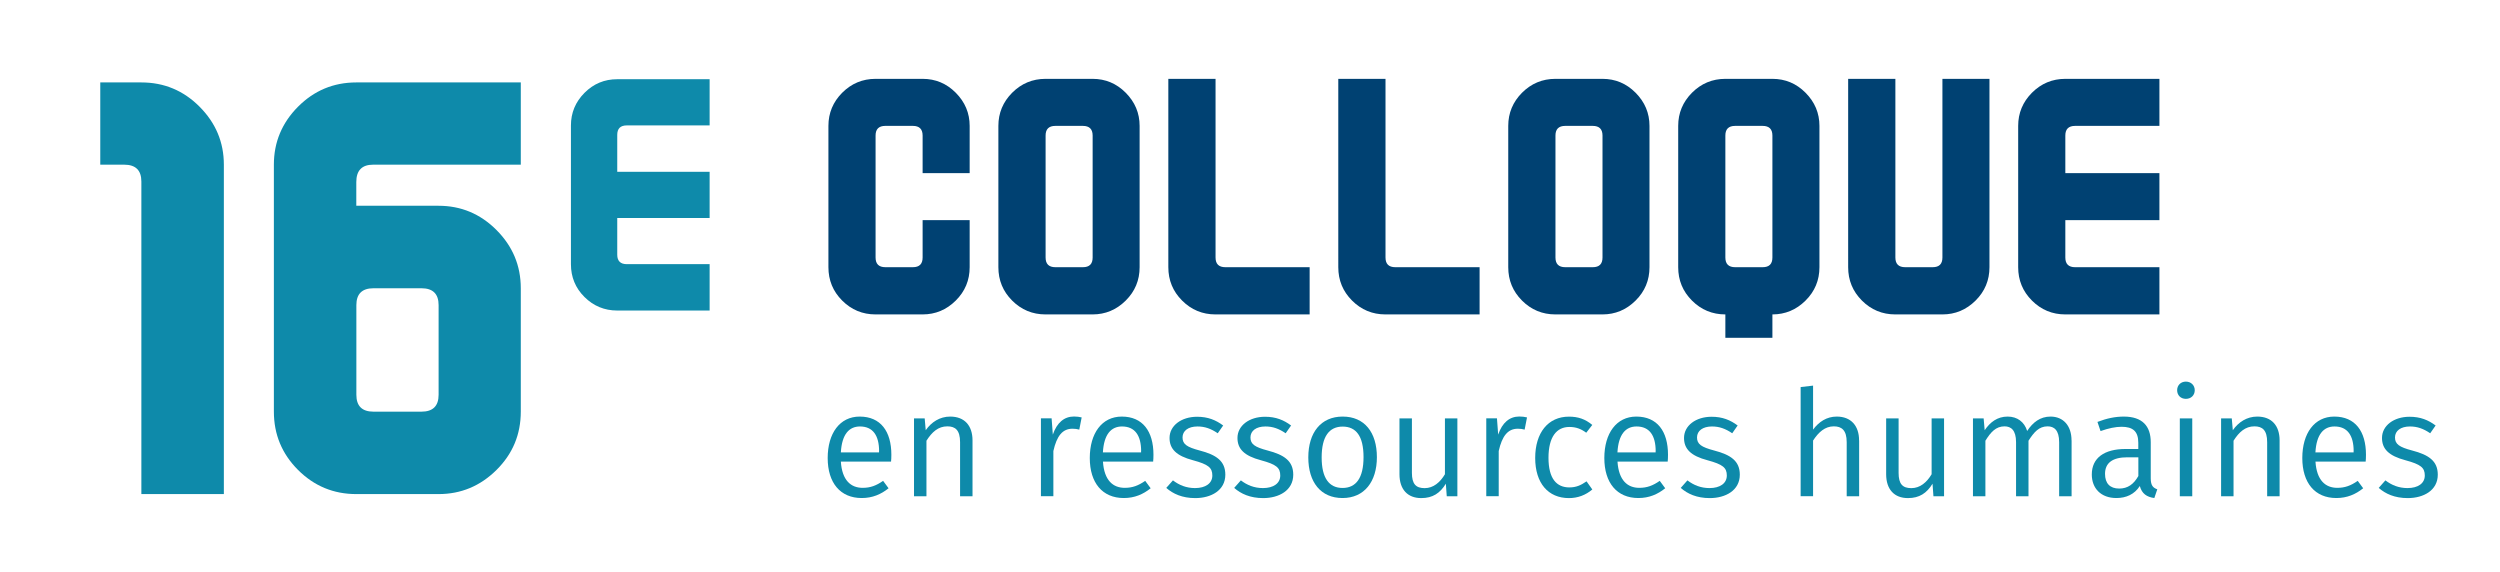 <?xml version="1.0" encoding="UTF-8"?>
<svg id="Calque_1" xmlns="http://www.w3.org/2000/svg" viewBox="0 0 411.87 94.25">
  <defs>
    <style>
      .cls-1 {
        fill: #004172;
      }

      .cls-2 {
        fill: #0e8aaa;
      }
    </style>
  </defs>
  <g>
    <path class="cls-1" d="M144.25,51.8c-2.15,0-3.98-.76-5.5-2.28-1.52-1.52-2.27-3.35-2.27-5.5v-23.28c0-2.12.76-3.94,2.27-5.46,1.52-1.52,3.35-2.29,5.5-2.29h7.75c2.12,0,3.94.76,5.46,2.29,1.52,1.53,2.29,3.35,2.29,5.46v7.78h-7.75v-6.19c0-1.06-.54-1.59-1.61-1.59h-4.53c-1.08,0-1.61.53-1.61,1.59v20.1c0,1.06.54,1.59,1.61,1.59h4.53c1.08,0,1.61-.53,1.61-1.59v-6.16h7.75v7.75c0,2.15-.76,3.98-2.29,5.5s-3.35,2.28-5.46,2.28h-7.75Z"/>
    <path class="cls-1" d="M172.25,51.8c-2.15,0-3.98-.76-5.5-2.28-1.52-1.52-2.27-3.35-2.27-5.5v-23.28c0-2.12.76-3.94,2.27-5.46,1.52-1.52,3.35-2.29,5.5-2.29h7.75c2.12,0,3.94.76,5.46,2.29,1.52,1.53,2.29,3.35,2.29,5.46v23.28c0,2.15-.76,3.98-2.29,5.5s-3.35,2.28-5.46,2.28h-7.75ZM173.87,20.74c-1.08,0-1.61.53-1.61,1.59v20.1c0,1.06.54,1.59,1.61,1.59h4.53c1.08,0,1.61-.53,1.61-1.59v-20.1c0-1.06-.54-1.59-1.61-1.59h-4.53Z"/>
    <path class="cls-1" d="M200.25,51.8c-2.15,0-3.98-.76-5.5-2.28-1.52-1.52-2.27-3.35-2.27-5.5V12.99h7.78v29.44c0,1.06.54,1.59,1.61,1.59h13.89v7.78h-15.5Z"/>
    <path class="cls-1" d="M228.25,51.8c-2.15,0-3.98-.76-5.5-2.28-1.52-1.52-2.27-3.35-2.27-5.5V12.99h7.78v29.44c0,1.06.54,1.59,1.61,1.59h13.89v7.78h-15.5Z"/>
    <path class="cls-1" d="M256.25,51.8c-2.15,0-3.98-.76-5.5-2.28-1.52-1.52-2.27-3.35-2.27-5.5v-23.28c0-2.12.76-3.94,2.27-5.46,1.52-1.52,3.35-2.29,5.5-2.29h7.75c2.12,0,3.94.76,5.46,2.29,1.52,1.53,2.29,3.35,2.29,5.46v23.28c0,2.15-.76,3.98-2.29,5.5s-3.35,2.28-5.46,2.28h-7.75ZM257.87,20.74c-1.08,0-1.61.53-1.61,1.59v20.1c0,1.06.54,1.59,1.61,1.59h4.53c1.08,0,1.61-.53,1.61-1.59v-20.1c0-1.06-.54-1.59-1.61-1.59h-4.53Z"/>
    <path class="cls-1" d="M292,51.8v3.85h-7.75v-3.85c-2.15,0-3.98-.76-5.5-2.28-1.52-1.52-2.27-3.35-2.27-5.5v-23.28c0-2.12.76-3.94,2.27-5.46,1.52-1.52,3.35-2.29,5.5-2.29h7.75c2.12,0,3.94.76,5.46,2.29,1.52,1.53,2.29,3.35,2.29,5.46v23.28c0,2.15-.76,3.98-2.29,5.5s-3.35,2.28-5.46,2.28ZM285.86,20.74c-1.08,0-1.61.53-1.61,1.59v20.1c0,1.06.54,1.59,1.61,1.59h4.53c1.08,0,1.61-.53,1.61-1.59v-20.1c0-1.06-.54-1.59-1.61-1.59h-4.53Z"/>
    <path class="cls-1" d="M312.25,51.8c-2.15,0-3.98-.76-5.5-2.28-1.52-1.52-2.27-3.35-2.27-5.5V12.99h7.78v29.44c0,1.06.54,1.59,1.61,1.59h4.53c1.08,0,1.61-.53,1.61-1.59V12.99h7.75v31.03c0,2.15-.76,3.98-2.29,5.5s-3.35,2.28-5.46,2.28h-7.75Z"/>
    <path class="cls-1" d="M355.76,51.8h-15.5c-2.15,0-3.98-.76-5.5-2.28-1.52-1.52-2.27-3.35-2.27-5.5v-23.28c0-2.12.76-3.94,2.27-5.46,1.52-1.52,3.35-2.29,5.5-2.29h15.5v7.75h-13.89c-1.08,0-1.61.53-1.61,1.59v6.19h15.5v7.75h-15.5v6.16c0,1.06.54,1.59,1.61,1.59h13.89v7.78Z"/>
  </g>
  <g>
    <path class="cls-2" d="M36.88,81.4h-13.59V29.91c0-1.85-.94-2.78-2.82-2.78h-3.95v-13.55h6.77c3.73,0,6.93,1.33,9.59,4,2.66,2.67,4,5.85,4,9.55v54.27Z"/>
    <path class="cls-2" d="M58.71,81.4c-3.76,0-6.96-1.33-9.61-3.98s-3.98-5.85-3.98-9.61V27.13c0-3.7,1.33-6.89,3.98-9.55,2.65-2.66,5.85-4,9.61-4h27.09v13.55h-24.32c-1.85,0-2.78.95-2.78,2.86v3.91h13.55c3.7,0,6.89,1.33,9.55,4,2.66,2.67,4,5.86,4,9.59v20.32c0,3.76-1.33,6.96-4,9.61-2.67,2.65-5.85,3.98-9.55,3.98h-13.55ZM72.26,65.04v-14.77c0-1.85-.94-2.78-2.82-2.78h-7.91c-1.88,0-2.82.93-2.82,2.78v14.77c0,1.85.94,2.78,2.82,2.78h7.91c1.88,0,2.82-.93,2.82-2.78Z"/>
    <path class="cls-2" d="M116.91,51.16h-15.22c-2.11,0-3.91-.75-5.4-2.23s-2.23-3.29-2.23-5.4v-22.86c0-2.08.74-3.87,2.23-5.37,1.49-1.5,3.29-2.25,5.4-2.25h15.22v7.61h-13.64c-1.06,0-1.58.52-1.58,1.56v6.08h15.22v7.61h-15.22v6.05c0,1.04.53,1.56,1.58,1.56h13.64v7.64Z"/>
  </g>
  <g>
    <path class="cls-2" d="M146.8,76.05h-8.27c.2,3.1,1.66,4.32,3.59,4.32,1.29,0,2.24-.37,3.37-1.15l.9,1.22c-1.24,1-2.66,1.61-4.42,1.61-3.54,0-5.61-2.51-5.61-6.59s2-6.83,5.27-6.83c3.44,0,5.22,2.42,5.22,6.29,0,.44-.02.85-.05,1.12ZM144.83,74.34c0-2.59-1.02-4.08-3.15-4.08-1.78,0-2.98,1.27-3.15,4.27h6.29v-.2Z"/>
    <path class="cls-2" d="M160.22,72.56v9.2h-2.05v-8.91c0-1.98-.78-2.61-2.1-2.61-1.51,0-2.54.95-3.44,2.37v9.15h-2.05v-12.83h1.76l.17,1.95c.93-1.34,2.32-2.25,4.03-2.25,2.37,0,3.68,1.49,3.68,3.93Z"/>
    <path class="cls-2" d="M178.2,68.78l-.39,2c-.37-.1-.66-.15-1.12-.15-1.63,0-2.59,1.17-3.15,3.68v7.44h-2.05v-12.83h1.76l.2,2.68c.68-1.98,1.88-2.98,3.49-2.98.44,0,.88.05,1.27.15Z"/>
    <path class="cls-2" d="M189.98,76.05h-8.27c.2,3.1,1.66,4.32,3.59,4.32,1.29,0,2.24-.37,3.37-1.15l.9,1.22c-1.24,1-2.66,1.61-4.42,1.61-3.54,0-5.61-2.51-5.61-6.59s2-6.83,5.27-6.83c3.44,0,5.22,2.42,5.22,6.29,0,.44-.02.85-.05,1.12ZM188,74.34c0-2.59-1.02-4.08-3.15-4.08-1.78,0-2.98,1.27-3.15,4.27h6.29v-.2Z"/>
    <path class="cls-2" d="M201.52,70.09l-.9,1.29c-1.12-.76-2.12-1.12-3.34-1.12-1.51,0-2.46.71-2.46,1.81s.71,1.59,2.83,2.15c2.73.71,4.22,1.73,4.22,3.98,0,2.61-2.37,3.86-4.95,3.86-2.15,0-3.68-.71-4.78-1.68l1.1-1.24c1.02.78,2.2,1.27,3.64,1.27,1.73,0,2.85-.78,2.85-2.07s-.66-1.83-3.17-2.51c-2.78-.73-3.88-1.88-3.88-3.68,0-2.03,1.95-3.49,4.54-3.49,1.78,0,3.1.54,4.32,1.46Z"/>
    <path class="cls-2" d="M212.71,70.09l-.9,1.29c-1.12-.76-2.12-1.12-3.34-1.12-1.51,0-2.46.71-2.46,1.81s.71,1.59,2.83,2.15c2.73.71,4.22,1.73,4.22,3.98,0,2.61-2.37,3.86-4.95,3.86-2.15,0-3.68-.71-4.78-1.68l1.1-1.24c1.02.78,2.2,1.27,3.64,1.27,1.73,0,2.85-.78,2.85-2.07s-.66-1.83-3.17-2.51c-2.78-.73-3.88-1.88-3.88-3.68,0-2.03,1.95-3.49,4.54-3.49,1.78,0,3.1.54,4.32,1.46Z"/>
    <path class="cls-2" d="M226.84,75.32c0,4.03-2.07,6.73-5.66,6.73s-5.64-2.61-5.64-6.69,2.07-6.73,5.66-6.73,5.64,2.59,5.64,6.69ZM217.74,75.36c0,3.39,1.22,5.03,3.44,5.03s3.46-1.63,3.46-5.08-1.22-5.03-3.44-5.03-3.46,1.63-3.46,5.08Z"/>
    <path class="cls-2" d="M240.11,81.76h-1.76l-.15-2.07c-.95,1.56-2.17,2.37-4.05,2.37-2.24,0-3.59-1.42-3.59-3.93v-9.2h2.05v8.98c0,1.83.66,2.51,2.1,2.51s2.54-.95,3.34-2.29v-9.2h2.05v12.83Z"/>
    <path class="cls-2" d="M251.57,68.78l-.39,2c-.37-.1-.66-.15-1.12-.15-1.63,0-2.59,1.17-3.15,3.68v7.44h-2.05v-12.83h1.76l.2,2.68c.68-1.98,1.88-2.98,3.49-2.98.44,0,.88.05,1.27.15Z"/>
    <path class="cls-2" d="M262.33,70l-1,1.29c-.85-.63-1.68-.95-2.78-.95-2.1,0-3.44,1.63-3.44,5.08s1.34,4.88,3.44,4.88c1.1,0,1.88-.34,2.83-1l.95,1.34c-1.1.93-2.39,1.42-3.85,1.42-3.42,0-5.56-2.46-5.56-6.61s2.12-6.81,5.56-6.81c1.49,0,2.68.39,3.85,1.37Z"/>
    <path class="cls-2" d="M274.75,76.05h-8.27c.2,3.1,1.66,4.32,3.59,4.32,1.29,0,2.24-.37,3.37-1.15l.9,1.22c-1.24,1-2.66,1.61-4.42,1.61-3.54,0-5.61-2.51-5.61-6.59s2-6.83,5.27-6.83c3.44,0,5.22,2.42,5.22,6.29,0,.44-.02.85-.05,1.12ZM272.77,74.34c0-2.59-1.02-4.08-3.15-4.08-1.78,0-2.98,1.27-3.15,4.27h6.29v-.2Z"/>
    <path class="cls-2" d="M286.28,70.09l-.9,1.29c-1.12-.76-2.12-1.12-3.34-1.12-1.51,0-2.46.71-2.46,1.81s.71,1.59,2.83,2.15c2.73.71,4.22,1.73,4.22,3.98,0,2.61-2.37,3.86-4.95,3.86-2.15,0-3.68-.71-4.78-1.68l1.1-1.24c1.02.78,2.2,1.27,3.64,1.27,1.73,0,2.85-.78,2.85-2.07s-.66-1.83-3.17-2.51c-2.78-.73-3.88-1.88-3.88-3.68,0-2.03,1.95-3.49,4.54-3.49,1.78,0,3.1.54,4.32,1.46Z"/>
    <path class="cls-2" d="M306.29,72.56v9.2h-2.05v-8.91c0-1.98-.83-2.61-2.12-2.61-1.46,0-2.51.95-3.42,2.34v9.17h-2.05v-17.98l2.05-.24v7.25c.95-1.29,2.25-2.15,3.9-2.15,2.34,0,3.68,1.51,3.68,3.93Z"/>
    <path class="cls-2" d="M320.29,81.76h-1.76l-.15-2.07c-.95,1.56-2.17,2.37-4.05,2.37-2.24,0-3.59-1.42-3.59-3.93v-9.2h2.05v8.98c0,1.83.66,2.51,2.1,2.51s2.54-.95,3.34-2.29v-9.2h2.05v12.83Z"/>
    <path class="cls-2" d="M341.29,72.56v9.2h-2.05v-8.91c0-1.98-.83-2.61-1.9-2.61-1.42,0-2.24.95-3.15,2.37v9.15h-2.05v-8.91c0-1.98-.83-2.61-1.9-2.61-1.42,0-2.27.95-3.15,2.37v9.15h-2.05v-12.83h1.76l.17,1.95c.9-1.34,2.1-2.25,3.78-2.25,1.59,0,2.76.88,3.22,2.37.93-1.42,2.15-2.37,3.85-2.37,2.1,0,3.46,1.51,3.46,3.93Z"/>
    <path class="cls-2" d="M355.41,80.61l-.49,1.44c-1.24-.17-2.05-.71-2.39-1.98-.88,1.37-2.25,1.98-3.86,1.98-2.54,0-4.05-1.59-4.05-3.88,0-2.73,2.05-4.2,5.56-4.2h2.1v-1.02c0-1.9-.9-2.64-2.76-2.64-.98,0-2.15.24-3.46.71l-.51-1.51c1.54-.59,2.93-.88,4.34-.88,3.05,0,4.44,1.56,4.44,4.22v5.95c0,1.2.39,1.56,1.07,1.81ZM352.29,78.41v-3.07h-1.83c-2.39,0-3.66.9-3.66,2.73,0,1.56.81,2.42,2.34,2.42,1.39,0,2.39-.71,3.15-2.07Z"/>
    <path class="cls-2" d="M361.58,64.29c0,.81-.59,1.42-1.46,1.42s-1.44-.61-1.44-1.42.59-1.42,1.44-1.42,1.46.61,1.46,1.42ZM361.17,81.76h-2.05v-12.83h2.05v12.83Z"/>
    <path class="cls-2" d="M375.56,72.56v9.2h-2.05v-8.91c0-1.98-.78-2.61-2.1-2.61-1.51,0-2.54.95-3.44,2.37v9.15h-2.05v-12.83h1.76l.17,1.95c.93-1.34,2.32-2.25,4.03-2.25,2.37,0,3.68,1.49,3.68,3.93Z"/>
    <path class="cls-2" d="M389.74,76.05h-8.27c.2,3.1,1.66,4.32,3.59,4.32,1.29,0,2.24-.37,3.37-1.15l.9,1.22c-1.24,1-2.66,1.61-4.42,1.61-3.54,0-5.61-2.51-5.61-6.59s2-6.83,5.27-6.83c3.44,0,5.22,2.42,5.22,6.29,0,.44-.02.85-.05,1.12ZM387.76,74.34c0-2.59-1.02-4.08-3.15-4.08-1.78,0-2.98,1.27-3.15,4.27h6.29v-.2Z"/>
    <path class="cls-2" d="M401.27,70.09l-.9,1.29c-1.12-.76-2.12-1.12-3.34-1.12-1.51,0-2.46.71-2.46,1.81s.71,1.59,2.83,2.15c2.73.71,4.22,1.73,4.22,3.98,0,2.61-2.37,3.86-4.95,3.86-2.15,0-3.68-.71-4.78-1.68l1.1-1.24c1.02.78,2.2,1.27,3.64,1.27,1.73,0,2.85-.78,2.85-2.07s-.66-1.83-3.17-2.51c-2.78-.73-3.88-1.88-3.88-3.68,0-2.03,1.95-3.49,4.54-3.49,1.78,0,3.1.54,4.32,1.46Z"/>
  </g>
</svg>